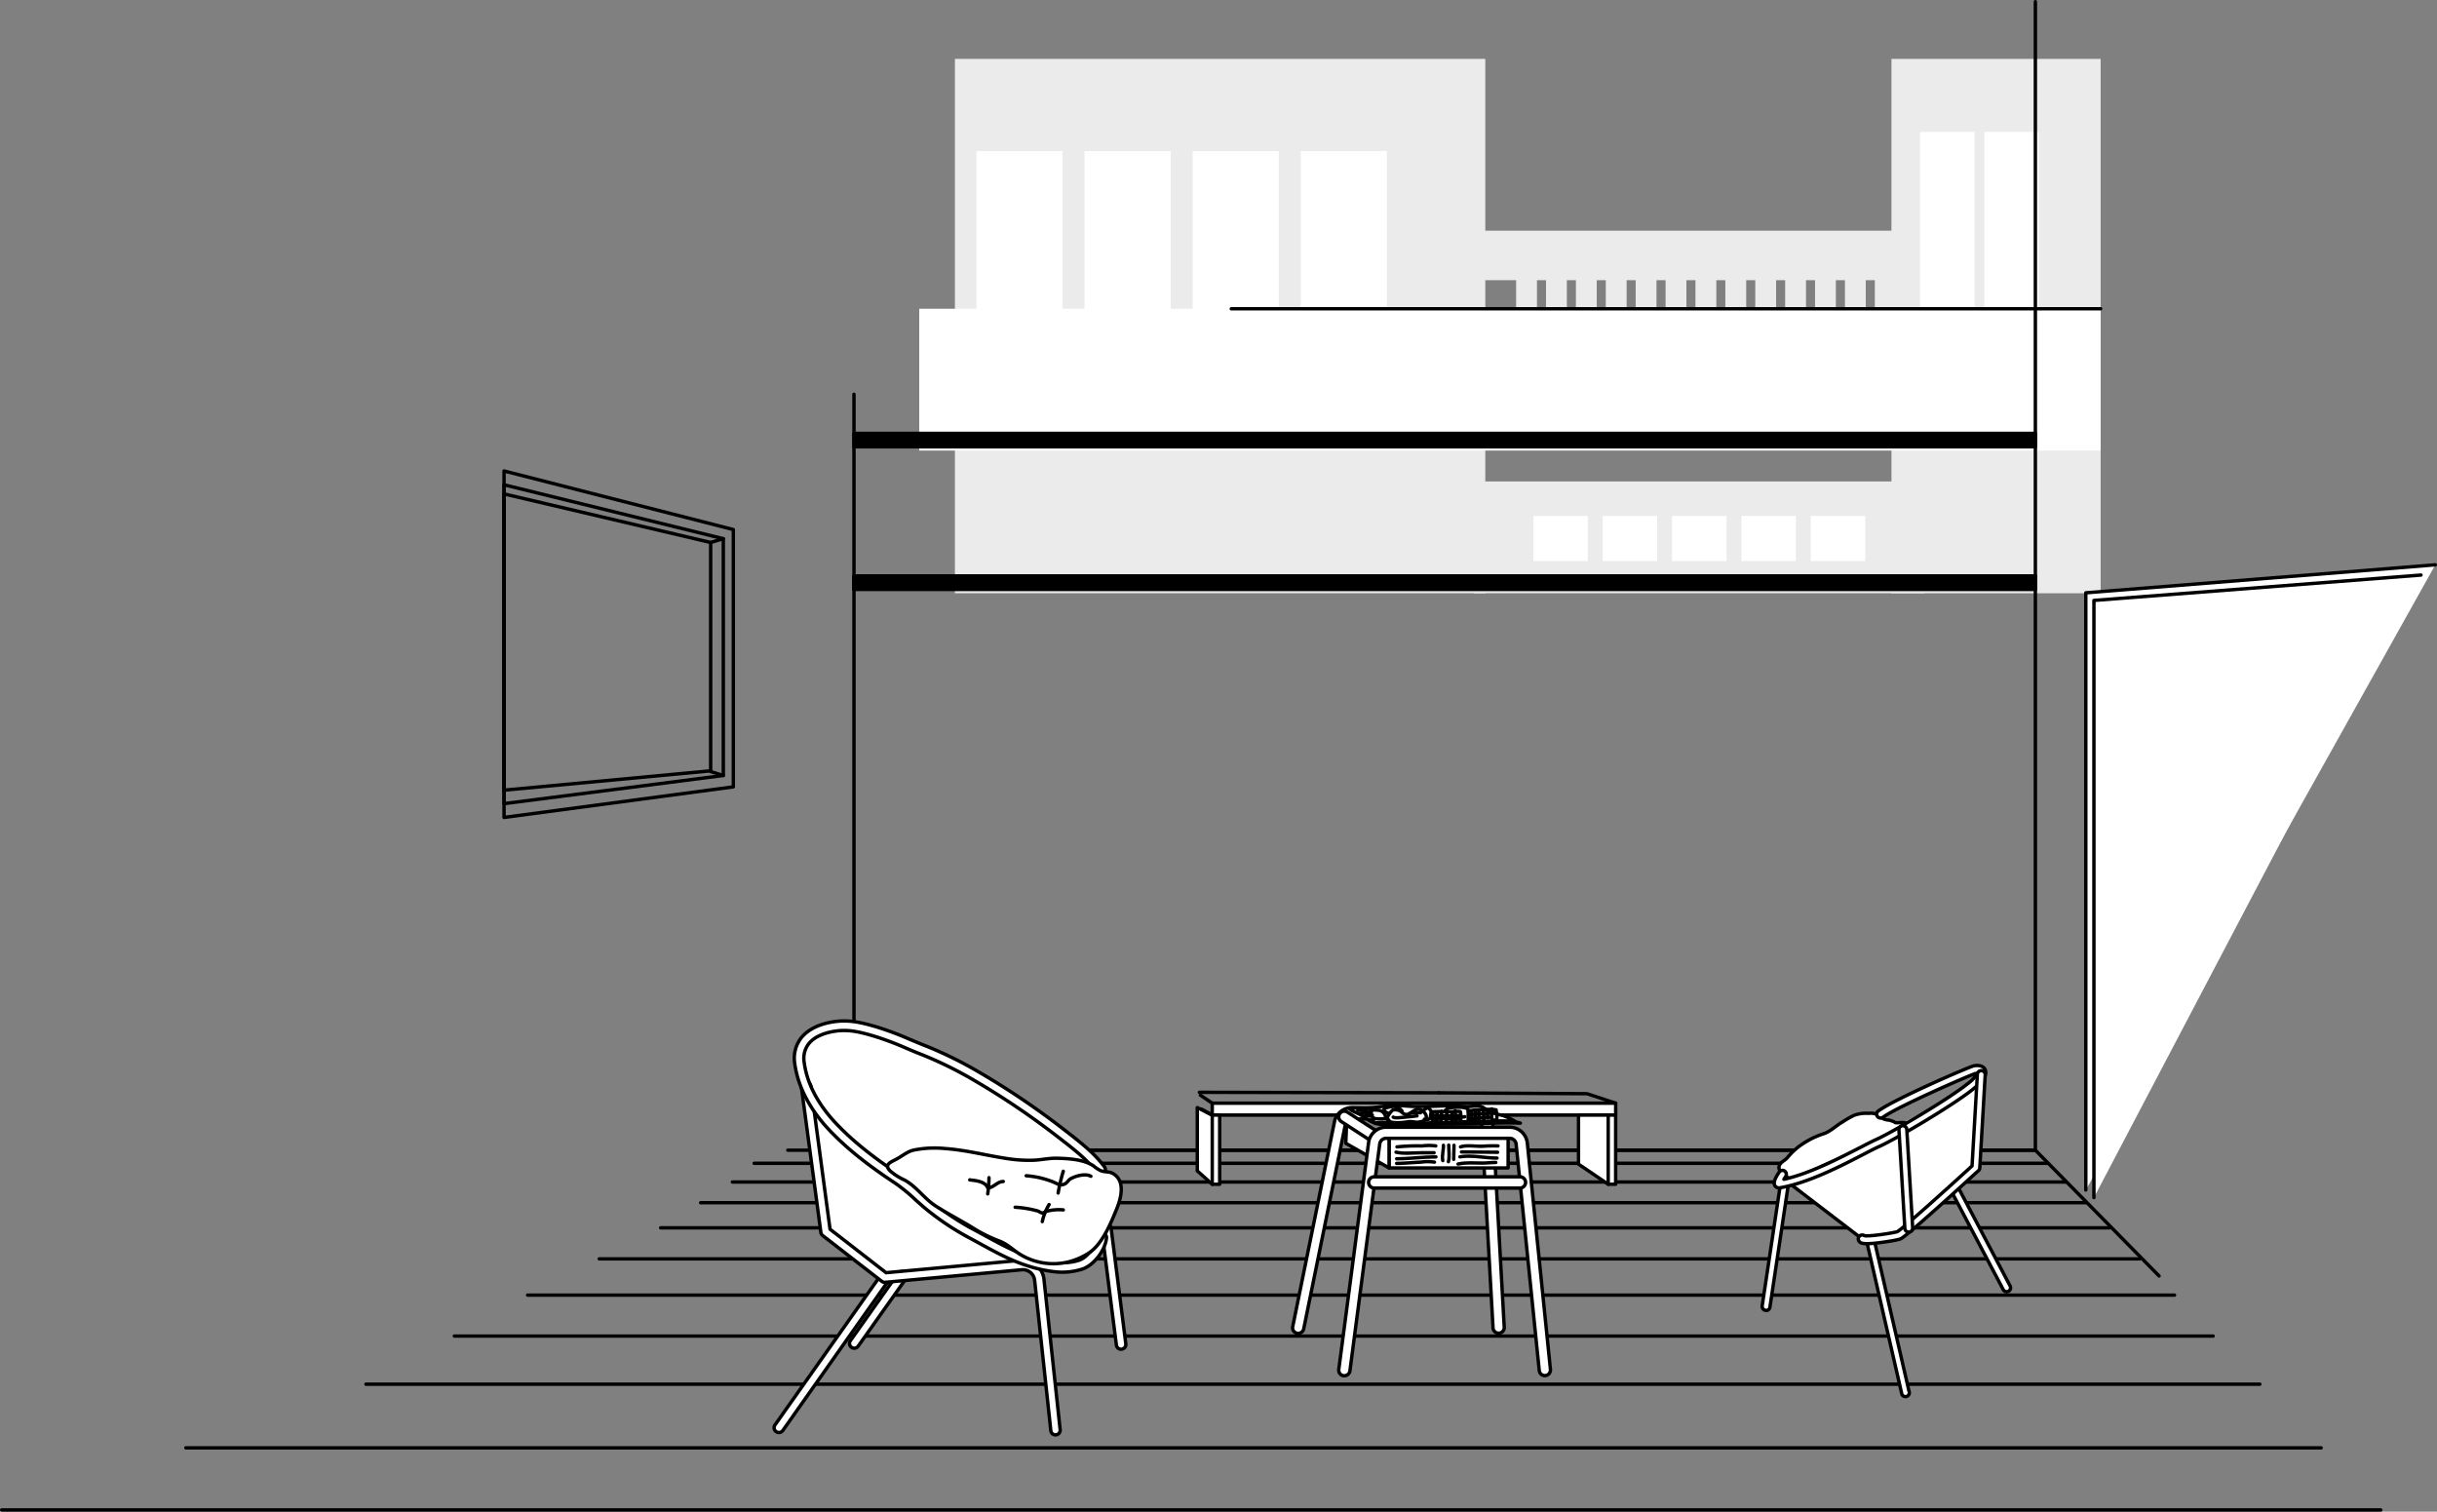 <svg xmlns="http://www.w3.org/2000/svg" viewBox="0 0 715.09 443.54"><rect x="0" y="0" width="715.09" height="443.54" fill="#808080" stroke="none"/><defs><style>.cls-1{fill:#ebebeb;}.cls-2,.cls-4,.cls-5{fill:#fff;}.cls-3{fill:none;}.cls-3,.cls-4,.cls-5,.cls-6{stroke:#000;}.cls-3,.cls-4,.cls-6{stroke-linecap:round;stroke-linejoin:round;}.cls-5{stroke-miterlimit:10;}</style></defs><g id="レイヤー_2" data-name="レイヤー 2"><g id="具"><rect class="cls-1" x="555.01" y="17.28" width="61.38" height="156.79"/><polygon class="cls-1" points="435.83 67.69 435.83 17.27 280.2 17.27 280.2 174.06 435.83 174.06 435.83 82.21 444.88 82.21 444.88 101.81 450.99 101.81 450.99 82.21 453.65 82.21 453.65 101.81 459.76 101.81 459.76 82.21 462.42 82.21 462.42 101.81 468.53 101.81 468.53 82.21 471.19 82.21 471.19 101.81 477.3 101.81 477.3 82.21 479.96 82.21 479.96 101.81 486.07 101.81 486.07 82.21 488.73 82.21 488.73 101.81 494.85 101.81 494.85 82.21 497.5 82.21 497.5 101.81 503.62 101.81 503.62 82.21 506.27 82.21 506.27 101.81 512.39 101.81 512.39 82.21 515.05 82.21 515.05 101.81 521.16 101.81 521.16 82.21 523.82 82.21 523.82 101.81 529.93 101.81 529.93 82.21 532.59 82.21 532.59 101.81 538.7 101.81 538.7 82.21 541.36 82.21 541.36 101.81 547.47 101.81 547.47 82.21 550.13 82.21 550.13 101.81 556.25 101.81 556.25 82.21 556.25 67.69 435.83 67.69"/><rect class="cls-2" x="286.51" y="44.33" width="25.28" height="75.77"/><rect class="cls-2" x="318.23" y="44.33" width="25.28" height="75.77"/><rect class="cls-2" x="349.96" y="44.33" width="25.28" height="75.77"/><rect class="cls-2" x="381.68" y="44.33" width="25.28" height="75.77"/><rect class="cls-2" x="563.42" y="38.71" width="15.95" height="74.98"/><rect class="cls-2" x="582.29" y="38.71" width="15.95" height="74.98"/><rect class="cls-1" x="432.55" y="141.26" width="132.13" height="32.8"/><rect class="cls-2" x="449.93" y="151.38" width="15.98" height="13.23"/><rect class="cls-2" x="470.28" y="151.38" width="15.98" height="13.23"/><rect class="cls-2" x="490.63" y="151.38" width="15.98" height="13.23"/><rect class="cls-2" x="510.98" y="151.38" width="15.98" height="13.23"/><rect class="cls-2" x="531.33" y="151.38" width="15.98" height="13.23"/><rect class="cls-2" x="269.73" y="90.6" width="346.66" height="41.6"/><rect class="cls-3" x="250.58" y="169.02" width="346.66" height="168.46"/><line class="cls-3" x1="0.5" y1="443.04" x2="698.58" y2="443.04"/><line class="cls-3" x1="54.54" y1="424.82" x2="681.09" y2="424.82"/><line class="cls-3" x1="107.38" y1="406.14" x2="663.11" y2="406.14"/><line class="cls-3" x1="133.32" y1="392.02" x2="649.4" y2="392.02"/><line class="cls-3" x1="154.82" y1="380.01" x2="638.07" y2="380.01"/><line class="cls-3" x1="175.84" y1="369.37" x2="627.86" y2="369.37"/><line class="cls-3" x1="193.85" y1="360.26" x2="619.12" y2="360.26"/><line class="cls-3" x1="205.59" y1="352.89" x2="612.04" y2="352.89"/><line class="cls-3" x1="214.91" y1="346.82" x2="606.22" y2="346.82"/><line class="cls-3" x1="221.29" y1="341.33" x2="600.94" y2="341.33"/><polyline class="cls-3" points="231.16 337.48 597.24 337.48 633.53 374.38"/><rect class="cls-4" x="355.71" y="323.69" width="118.38" height="3.49"/><polyline class="cls-4" points="471.9 347.48 463.18 341.57 463.18 327.19 471.9 327.19"/><rect class="cls-4" x="471.9" y="327.19" width="2.18" height="20.29"/><polyline class="cls-4" points="355.71 347.48 351.32 343.55 351.32 324.98 355.71 327.19"/><rect class="cls-4" x="355.71" y="327.19" width="2.18" height="20.29"/><polyline class="cls-3" points="474.08 323.69 465.68 320.91 422.29 320.65"/><line class="cls-4" x1="355.71" y1="327.19" x2="352.58" y2="325.44"/><line class="cls-4" x1="355.71" y1="323.69" x2="352.23" y2="321.34"/><line class="cls-3" x1="351.94" y1="320.5" x2="422.29" y2="320.65"/><path class="cls-5" d="M380.94,391.22l-.22,0a1.64,1.64,0,0,1-1.42-1.85l12.2-59.86a5.2,5.2,0,0,1,5.14-4.51H432.9a5.16,5.16,0,0,1,5.15,4.65l3.34,59.77a1.65,1.65,0,0,1-3.28.34L434.77,330a1.88,1.88,0,0,0-1.87-1.69H396.64a1.89,1.89,0,0,0-1.87,1.64l-12.2,59.86A1.66,1.66,0,0,1,380.94,391.22Z"/><rect class="cls-4" x="407.59" y="331.85" width="34.94" height="10.84"/><path class="cls-4" d="M445.4,329.57a18.63,18.63,0,0,0-4.56-2.31,20,20,0,0,1-3.83-1.18c-1-.53-1.84-1.37-3.06-1.57a23.91,23.91,0,0,0-2.71.15c-2.81,0-5.53-.28-8.37-.15-2.42.1-4.82.15-7.25.15s-4.87-.42-7.35-.3c-2.23.12-4.41.66-6.64.77-2,.1-3.87-.11-5.85,0,.9,1,2.41,1.34,3.52,2,2.08,1.27,3.25,2.48,5.77,2.77,3.17,0,6.42.34,9.59.19,4.4-.21,8.83-.28,13.26-.28,6.07,0,12.16-.51,18.21-.27-3.15-1-7.28-.55-10.54-.55-4.37,0-8.7.37-13.07.36-2.1,0-4.17.25-6.26.17a63.17,63.17,0,0,0-6.88,0c-1.45.08-2.83-.27-4.25-.15-.62.06-1.25.08-1.89.11a1.5,1.5,0,0,0,.42.21"/><path class="cls-3" d="M409.92,336.51a60.47,60.47,0,0,1,7.38-.28,15,15,0,0,1,4,0"/><path class="cls-3" d="M409.64,338.06c2.19.54,5,.19,7.28.18h3.88"/><path class="cls-3" d="M409.82,340c3.87,0,7.66-.55,11.53-.55"/><path class="cls-3" d="M409.82,341.35c2.38,0,4.72-.27,7.09-.36a13.61,13.61,0,0,1,4,0"/><path class="cls-3" d="M428.57,336.51c1.7-.6,4.59-.1,6.5-.19a44.66,44.66,0,0,1,4.48-.09"/><path class="cls-3" d="M428.85,338c3.49,0,7.27.09,10.61.09"/><path class="cls-3" d="M428.39,339.43c3.52-.58,7.32.37,10.88.37"/><path class="cls-3" d="M427.84,341.54c2.32-.52,4.88-.28,7.25-.28,1.28,0,2.54-.18,3.82-.18"/><path class="cls-3" d="M423.54,336.05c.06,1.5-.49,3-.18,4.48"/><path class="cls-3" d="M425.1,336c0,1.49.3,3.38-.09,4.85"/><path class="cls-3" d="M426.65,336.05c0,1.38-.08,2.74-.09,4.12"/><path class="cls-3" d="M420.36,328.93a9.9,9.9,0,0,1-.05-2.72c1.88-.11,3.82-.08,5.7,0,.39,0,2.25-.25,2.52,0a7.6,7.6,0,0,1,.09,2.58c-.06.23.06.26-.1.41s-1.17.2-1.48.22a33.34,33.34,0,0,1-4.24,0c-.51,0-3.49-.3-2.26-1.51"/><path class="cls-3" d="M427,325.9c0,.92.19,2.34.12,3"/><path class="cls-3" d="M426.07,326.26a12.59,12.59,0,0,1-.12,3.52"/><path class="cls-3" d="M424.55,326.56a14.05,14.05,0,0,0-.12,3"/><path class="cls-3" d="M423,326.08a20.55,20.55,0,0,1-.3,3.46"/><path class="cls-3" d="M421.69,326.56a15,15,0,0,1-.06,2.68"/><path class="cls-3" d="M420.11,327.17a55.66,55.66,0,0,0,8.27.12"/><path class="cls-3" d="M420.42,328.14c2.05-.05,4.13.13,6.19.13a4.63,4.63,0,0,0,1.89-.25"/><path class="cls-3" d="M430.81,328.75V326a18.4,18.4,0,0,1,4.35-.35,12.43,12.43,0,0,1,3.85,0c0,.58.51,2.59,0,2.93-.24.17-.54-.06-.73.17"/><path class="cls-3" d="M431.11,327.11c1.52-.25,3.16-.22,4.7-.39,1.1-.12,2.21-.15,3.32-.16"/><path class="cls-3" d="M431.05,328.2c2.22,0,4.47-.46,6.69-.36"/><path class="cls-3" d="M437.74,325.35a16,16,0,0,0,.06,3.1"/><path class="cls-3" d="M436.46,325.83c0,.74.06,1.46.06,2.19"/><path class="cls-3" d="M435.24,325.71a33.21,33.21,0,0,1,.19,3.59"/><path class="cls-3" d="M434,325.65v3.71"/><path class="cls-3" d="M433,326c0,1.17-.06,2.34-.06,3.52"/><path class="cls-3" d="M431.84,326.14c0,1,.08,2.06.06,3.1"/><path class="cls-3" d="M407.35,328.75c-1.05-.25.81-2.86,1.43-3.07a3.14,3.14,0,0,1,1.69.14c.68.23,1.1.87,1.72,1.1,1.63.61,3-2.3,4.8-1.24.72.41,1.59,1.23,1.54,2.11-.07,1.14-1.27,1.28-2.24,1.45s-1.89-.26-2.87-.12c-1.82.25-4.51.64-6.19-.25C407.48,328.7,407.7,328.46,407.35,328.75Z"/><path class="cls-3" d="M415.8,327.41c-1.34.13-2.67.34-4,.43-.65,0-2.39.36-3-.06"/><path class="cls-3" d="M416.83,326.5a11.81,11.81,0,0,0-3,.12"/><polygon class="cls-4" points="407.59 342.69 394.89 335.45 395.26 326.93 407.59 334.01 407.59 342.69"/><path class="cls-5" d="M403.8,335.39a1.65,1.65,0,0,1-.9-.26l-9.33-6.05a1.65,1.65,0,0,1,1.8-2.77l9.33,6.05a1.65,1.65,0,0,1,.48,2.28A1.62,1.62,0,0,1,403.8,335.39Z"/><path class="cls-5" d="M394.47,403.66l-.21,0a1.64,1.64,0,0,1-1.42-1.85l8.75-66.57a5.18,5.18,0,0,1,5.13-4.5H443a5.18,5.18,0,0,1,5.16,4.65l6.79,66.47a1.65,1.65,0,0,1-3.28.34l-6.79-66.48A1.89,1.89,0,0,0,443,334H406.72a1.89,1.89,0,0,0-1.86,1.64l-8.75,66.57A1.66,1.66,0,0,1,394.47,403.66Z"/><line class="cls-5" x1="403.24" y1="346.94" x2="446" y2="346.94"/><path class="cls-5" d="M446,348.59H403.24a1.65,1.65,0,0,1,0-3.3H446a1.65,1.65,0,0,1,0,3.3Z"/><path class="cls-3" d="M406.61,328.22a15.09,15.09,0,0,1-3.08,0c-.77-.17-1.13-.88-1.63-1.41.14-.25,0-.76.17-1s1.86-.11,2.33-.06A2.36,2.36,0,0,1,406.61,328.22Z"/><path class="cls-3" d="M407.45,326.71c-.39-.24-1.5-.56-1.37-1.13s1.86-.84,2.42-.89a3,3,0,0,1,2.87,1.29"/><path class="cls-3" d="M417.49,325.92c.47-.38,1-.68,1.46-1,.64.67,1.16.8.9,1.86-.08.35-.06.85-.17,1.16-.23.66-1.16.6-1.74.47"/><path class="cls-3" d="M430.84,326.09c.39-1.59-4-1.2-4.79-1.09a3.24,3.24,0,0,0-1.43.34c-.18.12-.1.56-.45.36"/><path class="cls-3" d="M429.83,327.66c0,.16-1.6,0-1.9,0"/><path class="cls-3" d="M399.2,325.31c.66,1,1.89,1.31,2.69,2.19"/><path class="cls-3" d="M398.41,325.81a16.65,16.65,0,0,0,2.64-.17"/><path class="cls-3" d="M399.26,326.77a25.22,25.22,0,0,1,3.11-.52c.13,0,.12,0,0,0"/><path class="cls-3" d="M400.49,327.44c.73.16,1.46-.25,2.19-.28"/><path class="cls-3" d="M401.78,328.62a3.5,3.5,0,0,0,1.51-.23"/><path class="cls-2" d="M297.14,369.78a17.05,17.05,0,0,0,.16-4.63c0-1.31-.55-2.41-.62-3.66-.16-2.83,3.43-2.57,5.52-3,5.78-1.16,20.55-3.74,20.1-12.21-.19-3.52-3.29-5.58-5.69-7.76-3.22-2.92-5.62-6.35-9.14-9a84,84,0,0,0-8.53-5.28c-3.05-1.82-5.49-4.44-8.68-6.07-4.61-2.36-8.9-5.31-13.7-7.3s-9.56-3.6-14.34-5.39a47.37,47.37,0,0,0-17.11-2.77c-3.82.11-7.25,2-8.76,5.57a13.48,13.48,0,0,0-.63,8.05c.43,2.27,1.41,4.27,1.69,6.59.14,1.15.35,2.29.53,3.43l5.62,34.36,14.91,13.4,43.13-2.64-64.67-51.31.48,2.92"/><path class="cls-4" d="M328.81,395.87a1.39,1.39,0,0,1-1.23-1.22l-4.31-33.9a1.4,1.4,0,1,1,2.77-.35l4.31,33.9a1.4,1.4,0,0,1-1.21,1.56A1.24,1.24,0,0,1,328.81,395.87Z"/><path class="cls-4" d="M250.51,395.57a1.34,1.34,0,0,1-.65-.25,1.38,1.38,0,0,1-.33-1.94l14-19.78a1.4,1.4,0,0,1,2.28,1.61l-14,19.78A1.39,1.39,0,0,1,250.51,395.57Z"/><path class="cls-4" d="M228.39,420.3a1.32,1.32,0,0,1-.65-.24,1.41,1.41,0,0,1-.34-1.95l31.07-44a1.41,1.41,0,0,1,1.95-.34,1.38,1.38,0,0,1,.33,1.94l-31.07,44.05A1.37,1.37,0,0,1,228.39,420.3Z"/><path class="cls-4" d="M309.57,421a1.38,1.38,0,0,1-1.23-1.24l-4.75-44.12a3.48,3.48,0,0,0-3.76-3.08l-40.09,3.69a1.39,1.39,0,0,1-1-.29L241.4,362.53a1.43,1.43,0,0,1-.53-.92l-5.69-42.42a1.4,1.4,0,1,1,2.77-.37l5.61,41.85L260,373.43l39.55-3.64a6.27,6.27,0,0,1,6.78,5.56l4.75,44.12a1.39,1.39,0,0,1-1.23,1.54Z"/><path class="cls-4" d="M309.11,373.11a40.8,40.8,0,0,1-7.51-1.68c-4.85-1.5-9.59-4.09-14.17-6.6-1.15-.63-2.28-1.25-3.4-1.84a78.61,78.61,0,0,1-11.37-7.5c-1.44-1.12-2.84-2.38-4.18-3.59a49.83,49.83,0,0,0-5.73-4.69c-8.52-5.61-14.54-10.47-19.54-15.78-5.64-6-9.09-12.67-10-19.31a9.72,9.72,0,0,1,1.84-7.53c2.08-2.65,5.79-4.39,10.47-4.91,4.11-.45,7.72.47,11.69,1.63a89.93,89.93,0,0,1,9.7,3.63l3.32,1.38a116.07,116.07,0,0,1,15.93,7.61,228,228,0,0,1,26.19,17.61l1.29,1c3.71,2.91,7.55,5.92,10.44,9.82a1.39,1.39,0,1,1-2.24,1.66c-2.67-3.6-6.36-6.49-9.92-9.28l-1.3-1a225.52,225.52,0,0,0-25.87-17.39,114.34,114.34,0,0,0-15.57-7.43c-1.14-.46-2.25-.93-3.35-1.4a86.5,86.5,0,0,0-9.4-3.52c-3.81-1.12-7-1.93-10.61-1.54-3.92.44-7,1.81-8.57,3.86a7,7,0,0,0-1.27,5.44c1,7.66,5.6,13.89,9.25,17.77,4.85,5.14,10.72,9.87,19,15.36a51.34,51.34,0,0,1,6.07,4.94c1.31,1.19,2.66,2.41,4,3.46a75.48,75.48,0,0,0,11,7.25l3.43,1.85c4.46,2.44,9.07,5,13.66,6.39,3.91,1.21,9.66,2.62,14.4.93,2.3-.83,4.89-4.25,5.12-6.79a1.4,1.4,0,0,1,2.78.25c-.33,3.61-3.65,8-7,9.16A19.5,19.5,0,0,1,309.11,373.11Z"/><path class="cls-4" d="M313.58,370.24a19.85,19.85,0,0,0,6.35-2.88c3.63-2.69,6-8.38,7.68-12.49,1.36-3.31,2.77-8.54-1.22-10.64-1-.52-2.4-.28-3.48-.78a9.82,9.82,0,0,1-2-1.33c-2.94-2-7.6-2.21-11.12-2.28-2.13,0-4.23.47-6.36.58a40.85,40.85,0,0,1-8.17-.52c-6-.91-11.88-2.48-18-2.9a30.75,30.75,0,0,0-9.28.48c-1.8.46-3.09,1.61-4.68,2.49-1.81,1-4,1.63-2.15,3.55a17.42,17.42,0,0,0,4.27,2.72c3.62,2,5.76,5.45,9.16,7.63,3.88,2.49,8,4.55,11.85,7a45.47,45.47,0,0,0,7,3.34c2.4,1,3.6,2.36,5.7,3.7A18.65,18.65,0,0,0,313.58,370.24Z"/><path class="cls-3" d="M320.1,345.13c-1.59-.88-4.35-.14-5.88.7-.65.35-1,1.07-1.58,1.44a2.48,2.48,0,0,1-1.31.36c-.78,0-1.13-.34-1.88-.65a26.27,26.27,0,0,0-8.33-2"/><path class="cls-3" d="M312,343.67a51.43,51.43,0,0,0-1.51,6.38"/><path class="cls-3" d="M312,355a14.09,14.09,0,0,0-4.88.4c-.32.08-.83.51-1.14.51-.58,0-1-.42-1.5-.6a31.92,31.92,0,0,0-6.6-1.09"/><path class="cls-3" d="M307.84,353.43a16.4,16.4,0,0,0-2,5"/><path class="cls-3" d="M294.39,346.66c-1.78,0-2.84,1.87-4.55,1.9-.68-1.95-3.55-2.16-5.29-2.37"/><path class="cls-3" d="M290.2,345.55a34.54,34.54,0,0,1-.37,4.75"/><polygon class="cls-2" points="581.16 317.09 525.29 347.37 545.6 362.74 553.97 362.67 559.17 361.85 562.72 358 579.57 342.32 581.16 317.09"/><path class="cls-4" d="M518.42,384.5a1.15,1.15,0,0,0,.94-1l5.35-35.69a1.15,1.15,0,1,0-2.28-.34l-5.35,35.69a1.17,1.17,0,0,0,1.34,1.31Z"/><path class="cls-4" d="M559.31,409.77a1,1,0,0,0,.32-.11,1.15,1.15,0,0,0,.51-1.54l-10.29-44.73a1.16,1.16,0,0,0-1.55-.51,1.14,1.14,0,0,0-.51,1.54l10.29,44.73A1.17,1.17,0,0,0,559.31,409.77Z"/><line class="cls-3" x1="525.29" y1="347.37" x2="546.43" y2="363.53"/><path class="cls-4" d="M589,379a1.42,1.42,0,0,0,.33-.11,1.16,1.16,0,0,0,.51-1.55l-15.22-28.88a1.15,1.15,0,0,0-2.06,1l15.22,28.88A1.15,1.15,0,0,0,589,379Z"/><path class="cls-4" d="M559.89,330.26c-.44-1.4-2.68-.69-3.67-.85-.16,0-.3-.21-.45-.26a8.69,8.69,0,0,0-1.54-.51,4,4,0,0,1-1.6-.37,8.25,8.25,0,0,0-1.84-1.31,5.63,5.63,0,0,0-2.55-.29,10.09,10.09,0,0,0-4.21.59,27.86,27.86,0,0,0-3.35,1.92c-1.93,1.09-3.74,3-5.89,3.58a25.06,25.06,0,0,0-7.4,4,21.83,21.83,0,0,0-3,3c-.82.9-2.2,1.34-2.37,2.63s1.07,1.31,1.77,2c.27.29.25.74.6,1a4.5,4.5,0,0,0,1,.43"/><path class="cls-4" d="M522.38,348.5c8.26-1.42,17.92-6.43,24.31-9.74,1.94-1,3.61-1.87,4.74-2.37,4.79-2.11,21.47-12,27.17-16.54,3.37-2.7,4.57-4.56,3.9-6-.46-1-1.66-1.42-3.27-1.13-1.36.24-23.67,9.94-28.09,13.27a1.15,1.15,0,0,0,1.38,1.84c4-3,25.55-12.4,27.14-12.85a2.75,2.75,0,0,1,.6,0,12,12,0,0,1-3.09,3.15c-5.6,4.48-22,14.16-26.67,16.23-1.19.53-2.9,1.42-4.87,2.44-5.88,3-14.59,7.56-22.17,9.22.16-.27.33-.55.51-.81a1.15,1.15,0,0,0-1.9-1.3c-2,2.89-1.44,3.71-1.22,4.06A1.46,1.46,0,0,0,522.38,348.5Z"/><path class="cls-4" d="M551.65,364.6c-5.09.65-5.63.14-6-.24a1.15,1.15,0,0,1,1.42-1.8c1.25.3,8-.69,9.66-1.17,1.58-.87,14.1-12.13,21.93-19.29l1.56-26.88a1.14,1.14,0,0,1,1.21-1.08,1.16,1.16,0,0,1,1.09,1.22l-1.59,27.34a1.15,1.15,0,0,1-.37.78c-.06,0-5.36,4.91-10.78,9.76-11.15,10-11.88,10.21-12.32,10.34a26.08,26.08,0,0,1-2.64.55C553.8,364.3,552.69,364.47,551.65,364.6Zm5.12-3.22Zm-9.54,1.32Zm-.23-.15Z"/><path class="cls-4" d="M560.24,361.5a1.15,1.15,0,0,0,1-1.2l-1.73-28.92a1.15,1.15,0,1,0-2.3.14l1.73,28.92a1.16,1.16,0,0,0,1.22,1.08Z"/><rect class="cls-6" x="250.58" y="169.02" width="346.66" height="3.94"/><rect class="cls-6" x="250.58" y="127.15" width="346.66" height="3.94"/><polyline class="cls-4" points="612.04 349.17 612.04 173.94 714.59 165.73"/><polyline class="cls-4" points="614.42 351.39 614.42 176.17 710.39 168.73"/><line class="cls-3" x1="597.24" y1="169.02" x2="597.24" y2="0.5"/><line class="cls-3" x1="250.58" y1="172.96" x2="250.58" y2="115.68"/><polygon class="cls-3" points="215.18 230.88 147.9 239.85 147.9 138.19 215.18 155.38 215.18 230.88"/><polygon class="cls-3" points="212.24 227.54 147.9 235.8 147.9 142.24 212.24 158.06 212.24 227.54"/><polygon class="cls-3" points="208.53 226.17 147.9 231.85 147.9 144.92 208.53 159.17 208.53 226.17"/><line class="cls-3" x1="212.24" y1="227.54" x2="208.53" y2="226.38"/><line class="cls-3" x1="212.24" y1="158.06" x2="208.53" y2="159.17"/><line class="cls-4" x1="616.39" y1="90.6" x2="361.3" y2="90.6"/></g></g></svg>